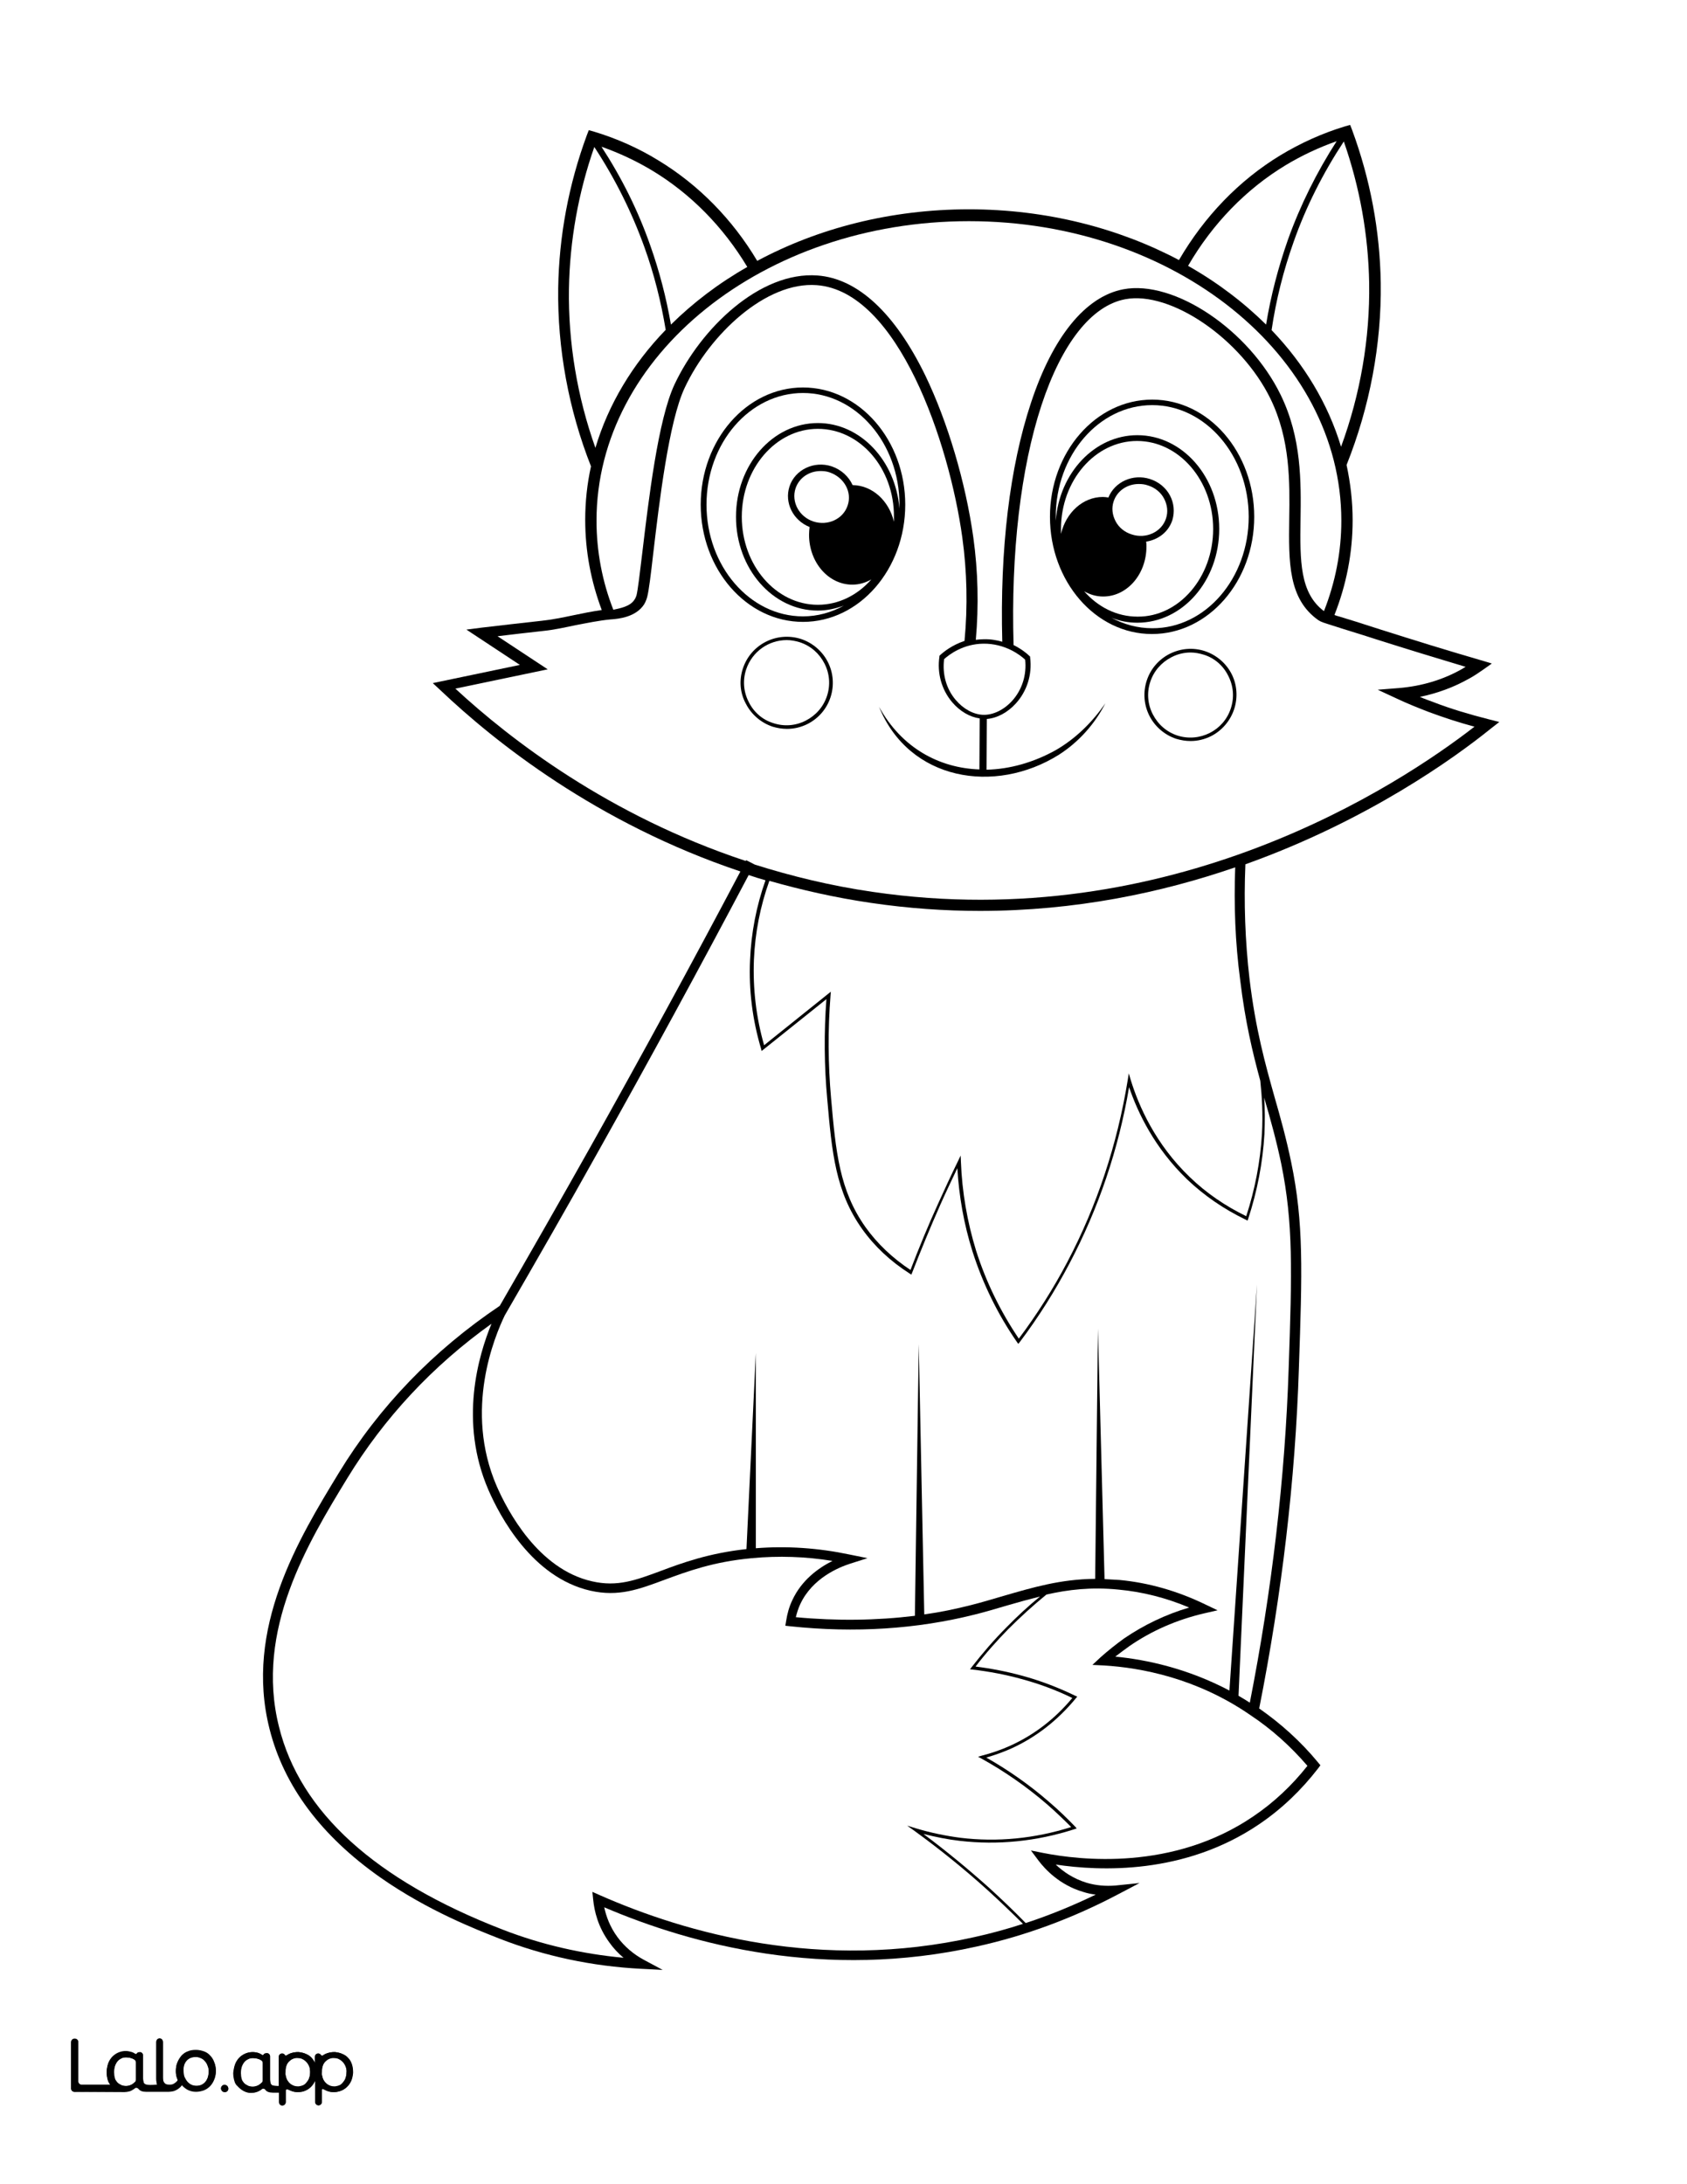 <?xml version="1.0" encoding="utf-8"?>
<!-- Generator: Adobe Illustrator 26.1.0, SVG Export Plug-In . SVG Version: 6.00 Build 0)  -->
<svg version="1.1"  id="Layer_1" data-name="Layer 1" xmlns="http://www.w3.org/2000/svg" xmlns:xlink="http://www.w3.org/1999/xlink" x="0px" y="0px"
	 viewBox="0 0 612 792" style="enable-background:new 0 0 612 792;" xml:space="preserve">
<rect x="0" y="0" width="612" height="792" fill="#808080" stroke="none"/>
<style type="text/css">
	.st0{fill:#FFFFFF;}
	.st1{fill:#010101;}
</style>
<g id="Black">
	<rect x="12.1" y="13" width="591.7" height="769.9"/>
</g>
<g id="Color">
	<path class="st0" d="M117.8,754.8c0.4,0.5,0.8,0.9,1.4,1.2c0.5,0.3,1.2,0.5,1.8,0.5c0.6,0.1,1.3-0.1,1.9-0.3s1-0.5,1.4-1
		s0.8-1,1-1.6c0.3-0.7,0.4-1.4,0.4-2.1c0.1-0.7,0-1.3-0.2-2c-0.2-0.6-0.5-1.2-0.9-1.7s-0.8-0.9-1.4-1.2c-0.2-0.1-0.4-0.2-0.6-0.3
		c-0.4-0.1-0.7-0.2-1.1-0.2c-0.8,0-1.5,0.1-2.1,0.3c-0.5,0.2-0.9,0.5-1.3,0.9c-0.8,0.9-1.3,2.1-1.4,3.6c0,0.7,0,1.4,0.2,2
		C117.1,753.7,117.4,754.3,117.8,754.8z"/>
	<path class="st0" d="M104.6,754.8c0.4,0.5,0.8,0.9,1.4,1.2c0.5,0.3,1.2,0.5,1.8,0.5c0.6,0.1,1.3-0.1,1.9-0.3s1-0.5,1.4-1
		s0.8-1,1-1.6c0.3-0.7,0.4-1.4,0.4-2.1c0-0.7-0.1-1.3-0.2-2c-0.2-0.6-0.5-1.2-0.9-1.7s-0.8-0.9-1.4-1.2c-0.2-0.1-0.4-0.2-0.6-0.3
		c-0.4-0.1-0.7-0.2-1.1-0.2c-0.8,0-1.5,0.1-2.1,0.3c-0.5,0.2-0.9,0.5-1.3,0.9c-0.8,0.9-1.3,2.1-1.4,3.6c0,0.7,0,1.4,0.2,2
		C103.9,753.7,104.2,754.3,104.6,754.8z"/>
	<path class="st0" d="M88.5,755.3c0.4,0.5,0.9,0.7,1.4,1c0.6,0.3,1.3,0.4,1.9,0.4c0.7,0,1.3-0.2,2-0.5c0.5-0.3,0.9-0.6,1.3-1
		c0.2-0.2,0.3-0.5,0.3-0.8v-6.3c0-0.4-0.2-0.8-0.6-1s-0.7-0.4-1.1-0.5c-0.6-0.2-1.3-0.3-1.9-0.3s-1.3,0.1-1.8,0.4
		c-0.6,0.3-1,0.6-1.4,1.1s-0.7,1.1-0.9,1.7c-0.2,0.7-0.3,1.4-0.3,2.2c0,0.7,0.1,1.5,0.3,2.2C87.8,754.4,88.1,754.8,88.5,755.3z"/>
	<path class="st0" d="M182.4,699.7c13.9,5.4,28.7,8.8,43.8,10.2c-1.9-1.6-3.7-3.5-5.1-5.5c-4.2-5.7-5.5-11.5-5.9-15.5l-0.3-2.9
		l2.7,1.2c31.3,13.8,80.2,27.7,135.9,15.2c5.9-1.3,11.8-2.9,17.6-4.8c-4.2-4.2-8.5-8.3-12.9-12.3c-8.3-7.5-17.2-14.7-26.3-21.3
		l-2.8-2l3.3,1c5.3,1.6,10.7,2.7,16.1,3.4c13.3,1.6,26.8,0.3,40.1-3.9c-2.8-2.8-5.7-5.6-8.7-8.2c-7.3-6.3-15.3-11.9-23.8-16.6
		l-1.3-0.7l1.4-0.4c3.5-0.9,7-2.1,10.3-3.6c8.6-3.9,16.2-9.7,22.5-17.3c-5.9-2.9-12.2-5.2-18.5-6.9c-5.8-1.6-11.7-2.7-17.6-3.4
		l-1-0.1l0.6-0.8c3.9-5,8.1-9.9,12.6-14.4c3.8-3.9,7.9-7.7,12.2-11.2c-4,1-8,2.1-12.1,3.3c-3.8,1.1-7.7,2.3-11.8,3.3
		c-20.8,5.2-43.2,6.7-66.7,4.2l-1.8-0.2l0.3-1.8c0.4-2.6,1.1-5.1,2.2-7.4c3.4-7.4,9.6-11.8,14.6-14.3c-9.8-1.6-19.6-1.9-29.2-1
		c-14.1,1.3-23.4,4.8-31.6,7.8c-9.4,3.5-16.8,6.3-27,4c-21.2-4.8-32.9-27.1-37-36.5c-10.8-24.9-3.6-48.9,1.1-60.3
		c-21.4,15.3-38.9,34.1-52.3,56c-14.2,23.3-33.6,55.1-24.8,90.1C108.8,657,136.1,681.8,182.4,699.7z"/>
	<path class="st0" d="M42.5,755c0.4,0.5,0.9,0.7,1.4,1c0.6,0.3,1.3,0.4,1.9,0.4c0.7,0,1.3-0.2,2-0.5c0.5-0.3,0.9-0.6,1.3-1
		c0.2-0.2,0.3-0.5,0.3-0.8l0,0v-6.3c0-0.4-0.2-0.8-0.6-1c-0.4-0.2-0.7-0.4-1.1-0.5c-0.6-0.2-1.3-0.3-1.9-0.3c-0.6,0-1.3,0.1-1.8,0.4
		c-0.6,0.3-1,0.6-1.4,1.1s-0.7,1.1-0.9,1.7c-0.2,0.7-0.3,1.4-0.3,2.2c0,0.7,0.1,1.5,0.3,2.2C41.8,754.1,42.1,754.5,42.5,755z"/>
	<path class="st0" d="M67.8,754.8c0.4,0.5,0.9,0.9,1.5,1.2s1.2,0.4,1.9,0.4c0.7,0,1.3-0.1,1.9-0.4c0.6-0.2,1-0.6,1.4-1.1
		s0.7-1.1,0.9-1.7c0.2-0.7,0.3-1.4,0.3-2.1c0-0.7-0.1-1.4-0.4-2c-0.2-0.6-0.5-1.2-1-1.7c-0.4-0.5-0.9-0.9-1.5-1.1
		c-0.6-0.3-1.2-0.4-1.8-0.4c-1.5,0-2.6,0.5-3.4,1.4c-0.8,1-1.2,2.2-1.2,3.8c0,0.7,0.1,1.4,0.3,2.1C67,753.7,67.4,754.3,67.8,754.8z"
		/>
	<path class="st0" d="M0,792h612V0H0V792z M122.9,534.1c14.7-24.1,34.3-44.4,58.4-60.6c11.1-19.2,22.2-38.6,33.1-58
		c18.4-32.8,36.6-66.2,54.2-99.5c-52.2-17.5-89.2-47.1-108.8-65.7l-2.8-2.6l31.6-6.6l-19.4-12.8l5.4-0.7c7.5-0.9,14.8-1.7,21.9-2.5
		c3.8-0.4,7.7-1.2,11.5-2c3.3-0.7,6.8-1.4,10.3-1.9c-3.9-10.4-6-21.3-6-32.7c0-6.6,0.7-13.1,2.1-19.4c-8.1-20.5-12.2-42.7-11.9-64.6
		c0.3-18.9,3.8-37.6,10.4-55.5l0.7-1.8l1.8,0.5c8.3,2.5,16.2,6,23.5,10.5c14.5,8.8,26.8,21.3,35.8,36.4c22-11.8,48.4-18.7,76.8-18.7
		c28.1,0,54.3,6.8,76.2,18.4c9.2-15.8,21.8-28.9,36.8-38c7.3-4.4,15.2-8,23.5-10.5l1.8-0.5l0.7,1.8c6.6,17.9,10.1,36.5,10.4,55.5
		c0.3,22.3-4,45-12.4,66c1.4,6.5,2.2,13.2,2.2,20c0,12-2.3,23.5-6.6,34.4c0.5,0.2,1.1,0.4,1.9,0.6c3,0.9,7.5,2.3,14.9,4.7
		c12,3.8,24.2,7.6,36.3,11.1l4,1.2l-3.4,2.4c-1.6,1.1-3.2,2.2-4.9,3.1c-5.5,3.1-11.5,5.3-17.8,6.6c1.6,0.7,3.3,1.3,4.9,1.9
		c6.5,2.5,13.3,4.5,20,6.2l3.9,1l-3.2,2.5c-12.9,10.4-44.4,33.2-88.9,49.1c-0.6,13.9-0.1,27.8,1.5,41.6c2.2,18.3,5.7,30.8,9.1,42.9
		c2.1,7.3,4.2,14.8,6,23.5c4.6,22,4,39.6,2.8,74.8c-1.3,40.5-6.2,82-14.4,123.3c7.9,5.5,15.1,12,21.3,19.5l0.9,1.1l-0.8,1.1
		c-6.1,7.9-13.2,14.7-21.3,20.2c-27.2,18.5-58,17.1-73.9,14.7c2.6,2.5,6.3,5.1,11.2,6.6c3.4,1,6.9,1.3,10.5,1l8.7-0.9l-7.8,4.1
		c-16.3,8.6-33.5,15-51.2,18.9c-55,12.3-103.4-0.6-135.2-14.2c0.7,3.2,2,7,4.8,10.8c2.5,3.4,5.8,6.2,9.5,8.2l6.9,3.7l-7.8-0.4
		c-17.8-0.9-35.1-4.6-51.3-10.9c-8.4-3.3-26-10.1-43.3-22.2c-21.5-15.1-35-33.2-40.2-53.8C88.5,590.5,108.4,557.9,122.9,534.1z
		 M85.2,748.7c0.3-0.9,0.8-1.7,1.4-2.4c1.3-1.4,3.1-2.2,5-2.2c0.8,0,1.6,0.2,2.3,0.4c0.4,0.2,0.8,0.3,1.1,0.6
		c0.2,0.1,0.5,0.1,0.6-0.1l0,0c0.3-0.6,1.3-0.5,1.4-0.5l0,0c0.5,0.1,0.9,0.6,0.9,1.1v7.9c0,0.7,0,1.8,0.4,2.3
		c0.1,0.1,0.1,0.1,0.2,0.2c0.4,0.4,1.6,0.4,2.6,0.4v-10.6c0-0.7,0.6-1.2,1.2-1.2l0,0c0.4,0,0.8,0.2,1,0.6c0.1,0.2,0.4,0.3,0.6,0.1
		c0.5-0.3,1-0.6,1.6-0.8c0.4-0.1,0.7-0.2,1.1-0.3c0,0,0,0,0.1,0c0.5-0.1,1.1-0.1,1.6-0.1c0.9,0.1,1.8,0.3,2.7,0.7
		c0.8,0.4,1.5,0.9,2.1,1.5c0.4,0.5,0.8,1.1,1.1,1.7v-2.2c0-0.7,0.6-1.2,1.2-1.2l0,0c0.4,0,0.8,0.2,1,0.6c0.2,0.2,0.5,0.3,0.7,0.1
		c0.5-0.3,1-0.6,1.6-0.8c0.4-0.1,0.7-0.2,1.1-0.3c0,0,0,0,0.1,0c0.5-0.1,1.1-0.1,1.6-0.1c0.9,0.1,1.8,0.3,2.7,0.7
		c0.8,0.4,1.5,0.9,2.1,1.5c0.6,0.7,1.1,1.5,1.3,2.3c0.3,0.9,0.4,1.9,0.4,3c-0.1,1.1-0.3,2.1-0.7,3c-0.7,1.7-2.1,3-3.9,3.6
		c-0.9,0.3-1.8,0.4-2.8,0.4c-0.9,0-1.8-0.3-2.6-0.7l-0.8-0.4c-0.2-0.1-0.5,0.1-0.5,0.3v4.4c0,0.7-0.6,1.2-1.2,1.2l0,0
		c-0.7,0-1.2-0.6-1.2-1.2v-7.6c0-0.1-0.1-0.1-0.1,0c-0.4,0.8-1.6,2.8-3.8,3.6c-1.2,0.4-2.3,0.4-2.8,0.4c-0.9,0-1.8-0.3-2.6-0.7
		l-0.7-0.3c-0.3-0.1-0.7,0.1-0.7,0.4v4.3c0,0.7-0.6,1.2-1.2,1.2l0,0c-0.7,0-1.2-0.6-1.2-1.2v-3.5H99c-1.3,0-2.3-0.3-2.8-1.1
		c-0.2-0.3-0.8-0.5-1.2-0.2c-0.2,0.1-0.3,0.2-0.4,0.3s-0.3,0.2-0.5,0.3c-0.4,0.2-0.9,0.4-1.4,0.6c-0.5,0.1-1,0.2-1.5,0.2
		c-0.3,0-0.5,0-0.6,0c-2.4-0.2-4-2-4.4-2.4c-0.1-0.1-0.1-0.2-0.2-0.2l0,0c-0.1-0.1-0.2-0.2-0.3-0.3c0-0.1-0.1-0.1-0.1-0.2
		c0,0,0-0.1-0.1-0.1c-0.2-0.3-0.3-0.6-0.4-0.9c-0.3-0.9-0.5-2-0.5-3.1C84.7,750.7,84.9,749.6,85.2,748.7z M81.7,756
		c0.5,0.1,1,0.5,1.1,1.1c0.2,0.9-0.6,1.7-1.5,1.5c-0.6-0.1-1-0.5-1.1-1.1C80.1,756.6,80.8,755.8,81.7,756z M25.8,740.4
		c0-0.7,0.6-1.2,1.2-1.2h0.2c0.7,0,1.2,0.6,1.2,1.2v14.3c0,0.7,0.6,1.2,1.2,1.2h10.5c-0.4-0.4-0.7-0.9-0.9-1.5
		c-0.3-0.9-0.5-2-0.5-3.1c0-1,0.2-2,0.5-3c0.3-0.9,0.8-1.7,1.4-2.4c1.3-1.4,3.1-2.2,5-2.2c0.8,0,1.6,0.2,2.3,0.4
		c0.4,0.2,0.8,0.3,1.1,0.6c0.2,0.1,0.5,0.1,0.6-0.1l0,0c0.3-0.6,1.3-0.5,1.4-0.5c0.5,0.1,0.9,0.6,0.9,1.1v7.9c0,0.7,0,1.8,0.4,2.3
		c0.1,0.1,0.1,0.1,0.2,0.2c0.7,0.6,3.3,0.4,4.2,0.3c0.1,0,0.2,0,0.4,0c0-0.1,0-0.1-0.1-0.1c-0.2-0.6-0.3-1.3-0.3-2.2v-13.3
		c0-0.7,0.6-1.2,1.2-1.2l0,0c0.7,0,1.2,0.6,1.2,1.2v13c0,1,0.2,1.6,0.6,2c0.4,0.5,1,0.6,1.8,0.6c0.3,0,0.7,0,1-0.1
		c0.9-0.3,1.8-1.1,2-1.6c0,0-0.2-0.5-0.3-0.8c-0.3-0.9-0.4-1.5-0.4-2.6c0-1.2,0.2-2.2,0.6-3.1c0.4-0.9,0.9-1.7,1.5-2.4
		c0.7-0.7,1.4-1.2,2.3-1.5c0.9-0.4,1.9-0.5,2.9-0.5s1.9,0.2,2.8,0.5s1.7,0.8,2.3,1.5c0.7,0.7,1.2,1.5,1.5,2.4c0.4,0.9,0.6,2,0.6,3.1
		s-0.2,2.2-0.6,3.1c-0.7,1.8-2,3.2-3.8,3.9c-0.9,0.4-1.9,0.5-2.8,0.5c-1,0-1.9-0.2-2.8-0.6c-0.7-0.3-1.9-1.2-2.3-1.8
		c-0.6,1-2.2,2-3.2,2.2c-0.5,0.1-1.1,0.2-1.6,0.2H53c-1.3,0-2.3-0.3-2.8-1.1c-0.2-0.3-0.8-0.5-1.2-0.2c-0.2,0.1-0.3,0.2-0.4,0.3
		c-0.1,0.1-0.3,0.2-0.5,0.3c-0.4,0.2-0.9,0.4-1.4,0.6c-0.5,0.1-1,0.2-1.5,0.2L27,758.5c-0.7,0-1.2-0.6-1.2-1.2V740.4z"/>
	<path class="st0" d="M400.4,603.9l-4.1-0.2l3-2.8c2.7-2.4,5.6-4.7,8.5-6.8c7.2-4.9,15.1-8.7,23.6-11.2c-8.3-3.5-16.9-5.7-25.6-6.5
		c-9.9-1-18.3,0-26.2,1.8c-4.9,4-9.5,8.2-13.9,12.6c-4.2,4.3-8.2,8.8-11.8,13.5c5.7,0.7,11.3,1.8,16.8,3.3
		c6.7,1.8,13.2,4.3,19.4,7.3l0.7,0.3l-0.5,0.6c-6.6,8-14.4,14.1-23.4,18.2c-2.9,1.3-6,2.4-9.1,3.3c8.1,4.6,15.8,10,22.8,16.1
		c3.3,2.8,6.4,5.8,9.4,8.9l0.6,0.7l-0.9,0.3c-13.7,4.4-27.7,5.8-41.5,4.2c-4.4-0.5-8.8-1.4-13.2-2.5c8.2,6.1,16.2,12.7,23.8,19.5
		c4.5,4.1,9,8.4,13.3,12.8c8.6-2.8,17.1-6.3,25.4-10.3c-1.6-0.2-3.1-0.5-4.6-1c-8.5-2.5-13.8-8.2-16.2-11.4L374,671l4.5,0.9
		c13.2,2.6,47,6.6,76.2-13.3c7.4-5,14-11.2,19.6-18.3c-6.1-7.1-13-13.3-20.7-18.4C434.2,608.5,413.9,604.7,400.4,603.9z"/>
	<path class="st0" d="M180.2,538.9c3.9,8.9,15,30.1,34.6,34.5c9.2,2.1,15.8-0.4,25-3.8c7.7-2.9,17.3-6.4,31-7.9l3.4-71.1v70.8
		c11.3-0.9,22.7-0.1,34.1,2.3l6.4,1.3l-6.3,2c-4,1.3-13.7,5.2-18.1,14.7c-0.7,1.5-1.2,3.1-1.6,4.7c14.9,1.4,29.3,1.2,43.2-0.5
		l1.4-98.5l2,98c5.8-0.8,11.5-2,17-3.4c4-1,7.9-2.2,11.7-3.3c10.7-3.1,20.8-6.1,33.3-6.2l1-90.7l2.4,90.8c1.8,0.1,3.6,0.2,5.4,0.3
		c10.6,1,21.1,4,31.2,8.9l4.4,2.1l-4.8,1.1c-9.9,2.3-19.1,6.3-27.2,11.9c-1.7,1.2-3.4,2.5-5.1,3.8c11.4,1.1,26.2,4.3,41.4,12.3
		l10-147.2l-6.7,149.1c1.4,0.8,2.7,1.6,4.1,2.5c8-40.7,12.8-81.5,14.1-121.4c1.2-34.9,1.7-52.4-2.7-74c-1.8-8.6-3.9-16.1-6-23.3
		c-0.1-0.2-0.1-0.5-0.2-0.7c0.3,4.1,0.3,8.5,0.1,13.2c-0.6,10.4-2.6,20.7-5.9,30.8l-0.2,0.6l-0.6-0.3c-7.9-3.8-15.1-8.7-21.4-14.7
		c-11.7-11.3-17.8-24-21-33.4c-3.8,22.5-11.1,44-21.6,63.9c-5.2,9.9-11.3,19.6-18.1,28.6l-0.5,0.6l-0.5-0.7
		c-7-10.1-12.4-21.2-16.1-32.8c-3.1-9.8-4.9-20-5.5-30.2c-2.1,4.4-4.2,8.8-6.2,13.3c-3.6,8.1-7,16.4-10.2,24.6l-0.3,0.7l-0.6-0.4
		c-6.9-4.4-12.7-9.8-17.2-16.1c-9.7-13.6-11-27.7-12.7-47.2c-1.1-11.9-1.2-24.1-0.3-36.2l-23.5,18.8l-0.2-0.8
		c-3.1-10.4-4.5-21.2-4-32.1c0.4-9.9,2.3-19.7,5.6-29c-2.1-0.6-4.1-1.2-6.1-1.9c-17.7,33.5-36,67.1-54.5,100.1
		c-11.1,19.9-22.6,39.9-34,59.6C179.5,484.5,168.2,511.2,180.2,538.9z"/>
	<path class="st1" d="M27,758.5l18.2,0.1c0.5,0,1-0.1,1.5-0.2c0.5-0.1,1-0.3,1.4-0.6c0.2-0.1,0.3-0.2,0.5-0.3
		c0.1-0.1,0.3-0.2,0.4-0.3c0.3-0.3,0.9-0.1,1.2,0.2c0.6,0.8,1.5,1.1,2.8,1.1h8.2c0.5,0,1.1-0.1,1.6-0.2c1-0.2,2.6-1.2,3.2-2.2
		c0.4,0.6,1.6,1.5,2.3,1.8c0.9,0.4,1.8,0.6,2.8,0.6s1.9-0.2,2.8-0.5c1.8-0.7,3.1-2.1,3.8-3.9c0.4-0.9,0.6-2,0.6-3.1
		c0-1.2-0.2-2.2-0.6-3.1c-0.3-0.9-0.9-1.7-1.5-2.4c-0.7-0.7-1.4-1.2-2.3-1.5c-0.9-0.4-1.8-0.5-2.8-0.5s-1.9,0.2-2.9,0.5
		c-0.9,0.3-1.6,0.8-2.3,1.5c-0.6,0.6-1.1,1.4-1.5,2.4c-0.4,0.9-0.6,2-0.6,3.1s0.1,1.7,0.4,2.6c0.1,0.2,0.3,0.7,0.3,0.8
		c-0.2,0.6-1.1,1.4-2,1.6c-0.3,0.1-0.7,0.1-1,0.1c-0.7,0-1.4-0.1-1.8-0.6c-0.4-0.5-0.6-1-0.6-2v-13c0-0.7-0.6-1.2-1.2-1.2l0,0
		c-0.7,0-1.2,0.6-1.2,1.2v13.3c0,0.9,0.1,1.6,0.3,2.2c0,0.1,0,0.1,0.1,0.1c-0.1,0-0.2,0-0.4,0c-1,0.1-3.5,0.3-4.2-0.3
		c-0.1-0.1-0.1-0.1-0.2-0.2c-0.4-0.5-0.4-1.7-0.4-2.3v-7.9c0-0.5-0.4-1-0.9-1.1c-0.1,0-1-0.1-1.4,0.5l0,0c-0.1,0.2-0.4,0.3-0.6,0.1
		c-0.4-0.2-0.7-0.4-1.1-0.6c-0.7-0.3-1.4-0.4-2.3-0.4c-1.9,0-3.7,0.8-5,2.2c-0.6,0.7-1.1,1.5-1.4,2.4c-0.3,1-0.5,2-0.5,3
		c0,1.1,0.2,2.2,0.5,3.1c0.2,0.5,0.5,1,0.9,1.5H29.6c-0.7,0-1.2-0.6-1.2-1.2v-14.3c0-0.7-0.6-1.2-1.2-1.2H27c-0.7,0-1.2,0.6-1.2,1.2
		v16.8C25.8,757.9,26.3,758.5,27,758.5z M67.7,747.2c0.8-1,2-1.4,3.4-1.4c0.6,0,1.3,0.2,1.8,0.4c0.6,0.3,1.1,0.7,1.5,1.1
		c0.4,0.5,0.8,1.1,1,1.7c0.2,0.7,0.4,1.3,0.4,2s-0.1,1.4-0.3,2.1c-0.2,0.6-0.5,1.2-0.9,1.7s-0.9,0.8-1.4,1.1
		c-0.6,0.3-1.3,0.4-1.9,0.4s-1.3-0.1-1.9-0.4c-0.6-0.3-1.1-0.7-1.5-1.2s-0.7-1.1-1-1.7c-0.2-0.7-0.3-1.4-0.3-2.1
		C66.5,749.4,66.9,748.1,67.7,747.2z M41.6,749.2c0.2-0.6,0.5-1.2,0.9-1.7s0.9-0.8,1.4-1.1c0.6-0.3,1.2-0.4,1.8-0.4s1.3,0.1,1.9,0.3
		c0.4,0.1,0.8,0.3,1.1,0.5s0.6,0.6,0.6,1v6.3l0,0c0,0.3-0.1,0.6-0.3,0.8c-0.4,0.4-0.8,0.7-1.3,1c-0.6,0.3-1.3,0.5-2,0.5
		s-1.4-0.1-1.9-0.4c-0.5-0.3-1-0.5-1.4-1s-0.7-0.9-0.9-1.5c-0.2-0.7-0.3-1.4-0.3-2.2C41.3,750.6,41.4,749.9,41.6,749.2z"/>
	<path class="st1" d="M85.7,755.6C85.7,755.6,85.7,755.7,85.7,755.6c0.1,0.2,0.2,0.2,0.2,0.3c0.1,0.1,0.2,0.2,0.3,0.3l0,0
		c0,0,0.1,0.1,0.2,0.2c0.3,0.4,1.9,2.2,4.4,2.4c0.1,0,0.3,0,0.6,0c0.5,0,1-0.1,1.5-0.2c0.5-0.1,1-0.3,1.4-0.6
		c0.2-0.1,0.3-0.2,0.5-0.3c0.1-0.1,0.3-0.2,0.4-0.3c0.3-0.3,0.9-0.1,1.2,0.2c0.6,0.8,1.5,1.1,2.8,1.1h2.1v3.5c0,0.7,0.6,1.2,1.2,1.2
		l0,0c0.7,0,1.2-0.6,1.2-1.2V758c0-0.3,0.4-0.6,0.7-0.4l0.7,0.3c0.8,0.4,1.7,0.6,2.6,0.7c0.4,0,1.6,0.1,2.8-0.4
		c2.3-0.8,3.4-2.7,3.8-3.6c0-0.1,0.1,0,0.1,0v7.6c0,0.7,0.6,1.2,1.2,1.2l0,0c0.7,0,1.2-0.6,1.2-1.2v-4.4c0-0.3,0.3-0.5,0.5-0.3
		l0.8,0.4c0.8,0.4,1.7,0.6,2.6,0.7c0.9,0.1,1.9-0.1,2.8-0.4c1.7-0.6,3.1-1.9,3.9-3.6c0.4-0.9,0.6-1.9,0.7-3c0-1.1-0.1-2.1-0.4-3
		s-0.7-1.7-1.3-2.3c-0.6-0.7-1.3-1.2-2.1-1.5c-0.8-0.4-1.8-0.6-2.7-0.7c-0.5,0-1.1,0-1.6,0.1c0,0,0,0-0.1,0
		c-0.4,0.1-0.8,0.2-1.1,0.3c-0.6,0.2-1.1,0.4-1.6,0.8c-0.2,0.2-0.5,0.1-0.7-0.1c-0.2-0.3-0.6-0.6-1-0.6l0,0c-0.7,0-1.2,0.6-1.2,1.2
		v2.2c-0.3-0.6-0.7-1.2-1.1-1.7c-0.6-0.7-1.3-1.2-2.1-1.5c-0.8-0.4-1.8-0.6-2.7-0.7c-0.5,0-1.1,0-1.6,0.1c0,0,0,0-0.1,0
		c-0.4,0.1-0.8,0.2-1.1,0.3c-0.6,0.2-1.1,0.5-1.6,0.8c-0.2,0.1-0.4,0.1-0.6-0.1c-0.2-0.4-0.6-0.6-1-0.6l0,0c-0.7,0-1.2,0.6-1.2,1.2
		v10.6c-1,0-2.2,0-2.6-0.4c-0.1-0.1-0.1-0.1-0.2-0.2c-0.4-0.5-0.4-1.7-0.4-2.3v-7.9c0-0.5-0.4-1-0.9-1.1l0,0c-0.1,0-1-0.1-1.4,0.5
		l0,0c-0.1,0.2-0.4,0.3-0.6,0.1c-0.4-0.2-0.7-0.4-1.1-0.6c-0.7-0.3-1.4-0.4-2.3-0.4c-1.9,0-3.7,0.8-5,2.2c-0.6,0.7-1.1,1.5-1.4,2.4
		c-0.3,1-0.5,2-0.5,3c0,1.1,0.2,2.2,0.5,3.1C85.4,755.1,85.5,755.3,85.7,755.6z M118.1,747.5c0.4-0.4,0.8-0.7,1.3-0.9
		c0.6-0.3,1.3-0.4,2.1-0.3c0.4,0,0.8,0.1,1.1,0.2c0.2,0.1,0.4,0.2,0.6,0.3c0.5,0.3,1,0.7,1.4,1.2s0.7,1.1,0.9,1.7
		c0.2,0.6,0.3,1.3,0.2,2c0,0.7-0.2,1.4-0.4,2.1c-0.2,0.6-0.5,1.1-1,1.6c-0.4,0.4-0.9,0.8-1.4,1c-0.6,0.2-1.3,0.3-1.9,0.3
		s-1.2-0.2-1.8-0.5c-0.5-0.3-1-0.7-1.4-1.2s-0.7-1.1-0.8-1.7c-0.2-0.7-0.3-1.3-0.2-2C116.8,749.5,117.2,748.3,118.1,747.5z
		 M104.9,747.5c0.4-0.4,0.8-0.7,1.3-0.9c0.6-0.3,1.3-0.4,2.1-0.3c0.4,0,0.8,0.1,1.1,0.2c0.2,0.1,0.4,0.2,0.6,0.3
		c0.5,0.3,1,0.7,1.4,1.2s0.7,1.1,0.9,1.7c0.2,0.6,0.3,1.3,0.2,2c0,0.7-0.2,1.4-0.4,2.1c-0.2,0.6-0.5,1.1-1,1.6
		c-0.4,0.4-0.9,0.8-1.4,1c-0.6,0.2-1.3,0.3-1.9,0.3s-1.2-0.2-1.8-0.5c-0.5-0.3-1-0.7-1.4-1.2s-0.7-1.1-0.8-1.7
		c-0.2-0.7-0.3-1.3-0.2-2C103.6,749.5,104,748.3,104.9,747.5z M87.6,749.4c0.2-0.6,0.5-1.2,0.9-1.7s0.9-0.8,1.4-1.1
		c0.6-0.3,1.2-0.4,1.8-0.4c0.6,0,1.3,0.1,1.9,0.3c0.4,0.1,0.8,0.3,1.1,0.5c0.3,0.2,0.6,0.6,0.6,1v6.3c0,0.3-0.1,0.6-0.3,0.8
		c-0.4,0.4-0.8,0.7-1.3,1c-0.6,0.3-1.3,0.5-2,0.5s-1.4-0.1-1.9-0.4c-0.5-0.3-1-0.5-1.4-1s-0.7-0.9-0.9-1.5c-0.2-0.7-0.3-1.4-0.3-2.2
		C87.2,750.8,87.4,750.1,87.6,749.4z"/>
	<path class="st1" d="M81.3,758.6c0.9,0.1,1.7-0.6,1.5-1.5c-0.1-0.6-0.5-1-1.1-1.1c-0.9-0.1-1.7,0.6-1.5,1.5
		C80.3,758,80.8,758.5,81.3,758.6z"/>
	<path class="st0" d="M448.1,314.5c-26.7,9.2-58,15.8-92.6,15.8c-12.7,0-25.9-0.9-39.5-2.9c-13-1.9-25.3-4.7-36.9-8
		c-3.3,9.2-5.2,18.9-5.6,28.7c-0.4,10.4,0.8,20.8,3.7,30.9l24.2-19.4l-0.1,1.3c-1,12.5-0.9,25.1,0.2,37.4c1.7,19.3,3,33.3,12.5,46.7
		c4.3,6,9.8,11.2,16.3,15.5c3.1-8.1,6.4-16.1,10-24c2.3-5.1,4.7-10.3,7.2-15.4l1-2.1l0.1,2.3c0.4,10.9,2.3,21.8,5.5,32.2
		c3.6,11.3,8.8,22,15.5,31.9c6.6-8.8,12.5-18.1,17.6-27.8c10.8-20.5,18.1-42.6,21.9-65.9l0.4-2.5l0.7,2.4
		c2.9,9.4,8.9,23.2,21.4,35.2c6,5.8,12.9,10.5,20.5,14.2c3.2-9.8,5.1-19.8,5.7-29.8c0.4-7.3,0-13.7-0.6-19.3
		c-2.8-10.3-5.5-21.5-7.3-36.6C448.1,341.8,447.6,328.1,448.1,314.5z"/>
	<path class="st0" d="M243.4,117.7c8-7.9,17.3-15,27.7-20.9c-8.7-14.5-20.5-26.5-34.4-34.9c-5.8-3.5-12-6.4-18.5-8.7
		c7.3,11.2,13.3,23.2,17.7,35.8C239.2,98.3,241.7,107.9,243.4,117.7z"/>
	<path class="st0" d="M233.8,89.7c-4.6-12.8-10.7-25-18.2-36.4c-5.8,16.6-8.9,33.9-9.2,51.4c-0.3,19.5,3,39.2,9.6,57.7
		c4.7-15.8,13.5-30.4,25.5-42.8C239.8,109.4,237.3,99.4,233.8,89.7z"/>
	<path class="st0" d="M467.2,87c4.5-12.6,10.5-24.6,17.7-35.8c-6.5,2.3-12.7,5.2-18.5,8.7C452,68.6,439.8,81.2,431,96.4
		c10.6,6,20.1,13.2,28.3,21.3C461,107.3,463.7,97,467.2,87z"/>
	<path class="st0" d="M461.3,119.7c11.8,12.3,20.5,26.7,25.2,42.3c7-19,10.5-39.3,10.2-59.3c-0.3-17.5-3.4-34.8-9.2-51.4
		c-7.5,11.4-13.7,23.6-18.2,36.4C465.6,98.1,462.9,108.8,461.3,119.7z"/>
	<path class="st0" d="M488.5,47.9L488.5,47.9L488.5,47.9z"/>
	<path class="st0" d="M230.2,217.4c0.4-0.6,0.6-1.2,0.7-1.5c0.5-2,1.2-7.9,2.1-15.4c2.3-19.2,5.7-48.3,11.7-61.1
		c9.6-20.4,31-41.1,51.9-39.5c14.6,1.1,28.1,13.7,39.1,36.3c8.1,16.8,14.6,38.7,17.4,58.7c1.7,12.2,2,24.7,0.9,37.1
		c0.9-0.1,1.8-0.2,2.7-0.2c2.5-0.1,4.8,0.3,6.9,0.9c-0.9-33.5,2.7-63.4,10.4-86.6c7.9-24,19.8-38.6,33.5-41.2
		c18.4-3.5,45.6,14.7,57.1,38.3c7.6,15.6,7.4,31.4,7.2,45.4c-0.2,14.7-0.3,26.4,8.5,33c4.1-10.4,6.3-21.4,6.3-32.8
		c0-59.9-60.6-108.6-135.1-108.6s-135.1,48.7-135.1,108.6c0,11.2,2.1,22.1,6.1,32.3C224.7,220.6,228.6,220,230.2,217.4z"/>
	<path class="st0" d="M270.7,311.9l3.1,1.6l0,0c13.3,4.2,27.6,7.7,42.8,9.9c108.3,15.9,191.1-38.8,218.3-59.9
		c-5.6-1.5-11.1-3.3-16.5-5.3c-3.9-1.5-7.9-3.1-11.7-4.9l-6.9-3.2l7.6-0.6c8.5-0.7,16.4-3.1,23.3-7.1c0.3-0.2,0.6-0.4,1-0.6
		c-10.7-3.2-21.5-6.5-32.2-9.9c-7.4-2.4-11.9-3.7-14.9-4.7c-4.7-1.5-5.2-1.6-6.3-2.3c-11-7.7-10.8-21.1-10.6-36.7
		c0.2-13.5,0.4-28.8-6.8-43.6c-10.6-21.7-36.2-39.2-52.7-36.1c-12.2,2.3-23,16-30.4,38.5c-7.5,22.8-11.1,53.5-10.1,86.9
		c2.8,1.4,4.8,3,5.8,4l0.2,0.2v0.3c0.8,6.1-1.1,12.2-5.2,16.7c-3,3.3-6.8,5.3-10.5,5.6l-0.1,18.4c8.4-0.2,17-2.6,25.1-7.1
		c7.1-4.1,13.2-10,18-17c-3.8,7.5-9.7,14.1-16.9,18.7c-23.2,14.5-54.3,9.4-65.2-17.4c8.2,14.9,21.8,22.2,36.4,22.7l0.1-18.5
		c-3.6-0.5-7.2-2.6-10-5.9c-3.8-4.5-5.5-10.5-4.6-16.5v-0.3l0.2-0.2c1.4-1.3,4.4-3.7,8.9-5.2c1.2-12.6,0.9-25.2-0.8-37.5
		c-4.7-34.2-23.3-89.3-52.8-91.5c-18.4-1.4-38.8,17.8-47.9,37.2c-5.8,12.2-9.3,42.1-11.4,59.9c-0.9,7.9-1.6,13.6-2.2,15.9
		c-0.1,0.4-0.4,1.5-1.1,2.7c-3,4.7-9.3,5.3-12.1,5.5h-0.1c-4.2,0.4-8.5,1.3-12.7,2.1c-3.9,0.8-7.8,1.7-11.9,2.1
		c-5.3,0.6-10.8,1.2-16.4,1.9l18.2,12l-33.5,7c20,18.5,55.7,46,105.1,62.4C270.5,312.3,270.6,312.1,270.7,311.9z M447.7,257.2
		c-1.4,4.2-4.4,7.7-8.3,9.7c-2.4,1.2-4.9,1.8-7.5,1.8c-1.8,0-3.5-0.3-5.2-0.8c-4.2-1.4-7.7-4.4-9.7-8.3s-2.4-8.5-1-12.8
		s4.4-7.7,8.3-9.7c4-2,8.5-2.4,12.8-1c4.2,1.4,7.7,4.4,9.7,8.3S449.1,253,447.7,257.2z M380.9,187.4c0-23.4,16.6-42.5,37.1-42.5
		s37,19.1,37,42.5s-16.6,42.5-37.1,42.5S380.9,210.8,380.9,187.4z M254.2,183c0-23.4,16.6-42.5,37.1-42.5s37.1,19.1,37.1,42.5
		s-16.6,42.5-37.1,42.5S254.2,206.4,254.2,183z M269.5,242.4c2.9-8.8,12.3-13.5,21.1-10.7c4.2,1.4,7.7,4.4,9.7,8.3s2.4,8.5,1,12.8
		s-4.4,7.7-8.3,9.7c-2.4,1.2-4.9,1.8-7.5,1.8c-1.8,0-3.5-0.3-5.2-0.8c-4.2-1.4-7.7-4.4-9.7-8.3C268.4,251.2,268.1,246.6,269.5,242.4
		z"/>
	<path class="st0" d="M453,187.4c0-22.3-15.7-40.5-35-40.5s-35,18.1-35,40.5c0,0.5,0,0.9,0,1.4c1.3-17.3,14.1-31,29.6-31
		c16.4,0,29.7,15.2,29.7,34s-13.3,34-29.7,34c-3.3,0-6.4-0.6-9.4-1.8c4.5,2.4,9.5,3.8,14.8,3.8C437.3,227.9,453,209.7,453,187.4z"/>
	<path class="st0" d="M440.1,191.8c0-17.6-12.4-31.9-27.6-31.9s-27.6,14.3-27.6,31.9c0,0.6,0,1.2,0,1.8c1.8-7.7,7.9-13.4,15.2-13.4
		c0.7,0,1.3,0.1,2,0.2c2.3-5.7,8.9-8.7,15.1-6.7c3.1,1,5.7,3.1,7.2,5.9c1.5,2.8,1.8,6,0.9,9c-1.4,4.3-5.1,7.1-9.5,7.8
		c0.1,0.6,0.1,1.2,0.1,1.8c0,10-7,18.1-15.7,18.1c-2.5,0-4.8-0.7-6.9-1.9c5,5.7,11.8,9.2,19.4,9.2
		C427.7,223.7,440.1,209.4,440.1,191.8z"/>
	<path class="st0" d="M280.5,262.2c3.9,1.3,8.1,1,11.8-0.9c3.7-1.9,6.4-5,7.7-8.9c1.3-3.9,1-8.1-0.9-11.8s-5-6.4-8.9-7.7
		c-1.6-0.5-3.2-0.8-4.8-0.8c-6.5,0-12.5,4.1-14.7,10.6c-1.3,3.9-1,8.1,0.9,11.8C273.4,258.2,276.6,261,280.5,262.2z"/>
	<path class="st0" d="M296.7,155.5c-15.2,0-27.6,14.3-27.6,31.9s12.4,31.9,27.6,31.9c7.5,0,14.4-3.5,19.4-9.2
		c-2.1,1.2-4.4,1.9-6.9,1.9c-8.7,0-15.7-8.1-15.7-18.1c0-1,0.1-1.9,0.2-2.8c-6-2.4-9.2-8.8-7.3-14.7c2-6.1,8.9-9.4,15.3-7.3
		c3.5,1.2,6.2,3.7,7.6,6.8c7.2,0.1,13.2,5.7,15,13.3c0-0.6,0-1.2,0-1.8C324.4,169.8,312,155.5,296.7,155.5z"/>
	<path class="st0" d="M306.1,219.6c-3,1.1-6.1,1.8-9.4,1.8c-16.4,0-29.7-15.2-29.7-34s13.3-34,29.7-34c15.5,0,28.2,13.7,29.6,31
		c0-0.5,0-0.9,0-1.4c0-22.3-15.7-40.5-35-40.5s-35,18.1-35,40.5c0,22.3,15.7,40.5,35,40.5C296.6,223.5,301.6,222.1,306.1,219.6z"/>
	<path class="st0" d="M436.7,237.4c-1.6-0.5-3.2-0.8-4.8-0.8c-2.4,0-4.8,0.6-6.9,1.7c-3.7,1.9-6.4,5-7.7,8.9
		c-1.3,3.9-1,8.1,0.9,11.8c1.9,3.7,5,6.4,8.9,7.7c8.1,2.6,16.8-1.8,19.4-9.8c1.3-3.9,1-8.1-0.9-11.8
		C443.8,241.4,440.6,238.6,436.7,237.4z"/>
	<path class="st0" d="M301,171.3c-1.1-0.4-2.2-0.5-3.3-0.5c-4.1,0-7.8,2.4-9.1,6.3c-1.6,4.9,1.3,10.3,6.5,12s10.8-0.9,12.4-5.8
		C309.2,178.4,306.2,173.1,301,171.3z"/>
	<path class="st0" d="M410.6,193.8c5.2,1.7,10.8-0.9,12.4-5.8c0.8-2.4,0.5-4.9-0.7-7.2s-3.3-4-5.9-4.8c-1.1-0.4-2.2-0.5-3.3-0.5
		c-4.1,0-7.8,2.4-9.1,6.3c-0.8,2.4-0.5,4.9,0.7,7.2C405.9,191.3,408,193,410.6,193.8z"/>
	<path class="st0" d="M346.7,253.8c2.8,3.3,6.5,5.3,10,5.4c3.6,0.1,7.5-1.8,10.5-5.1c3.6-4,5.3-9.4,4.7-14.9
		c-1.8-1.7-7.3-5.9-15.2-5.8c-7.2,0.1-12.2,3.8-14.2,5.6C341.8,244.5,343.3,249.8,346.7,253.8z"/>
</g>
</svg>
